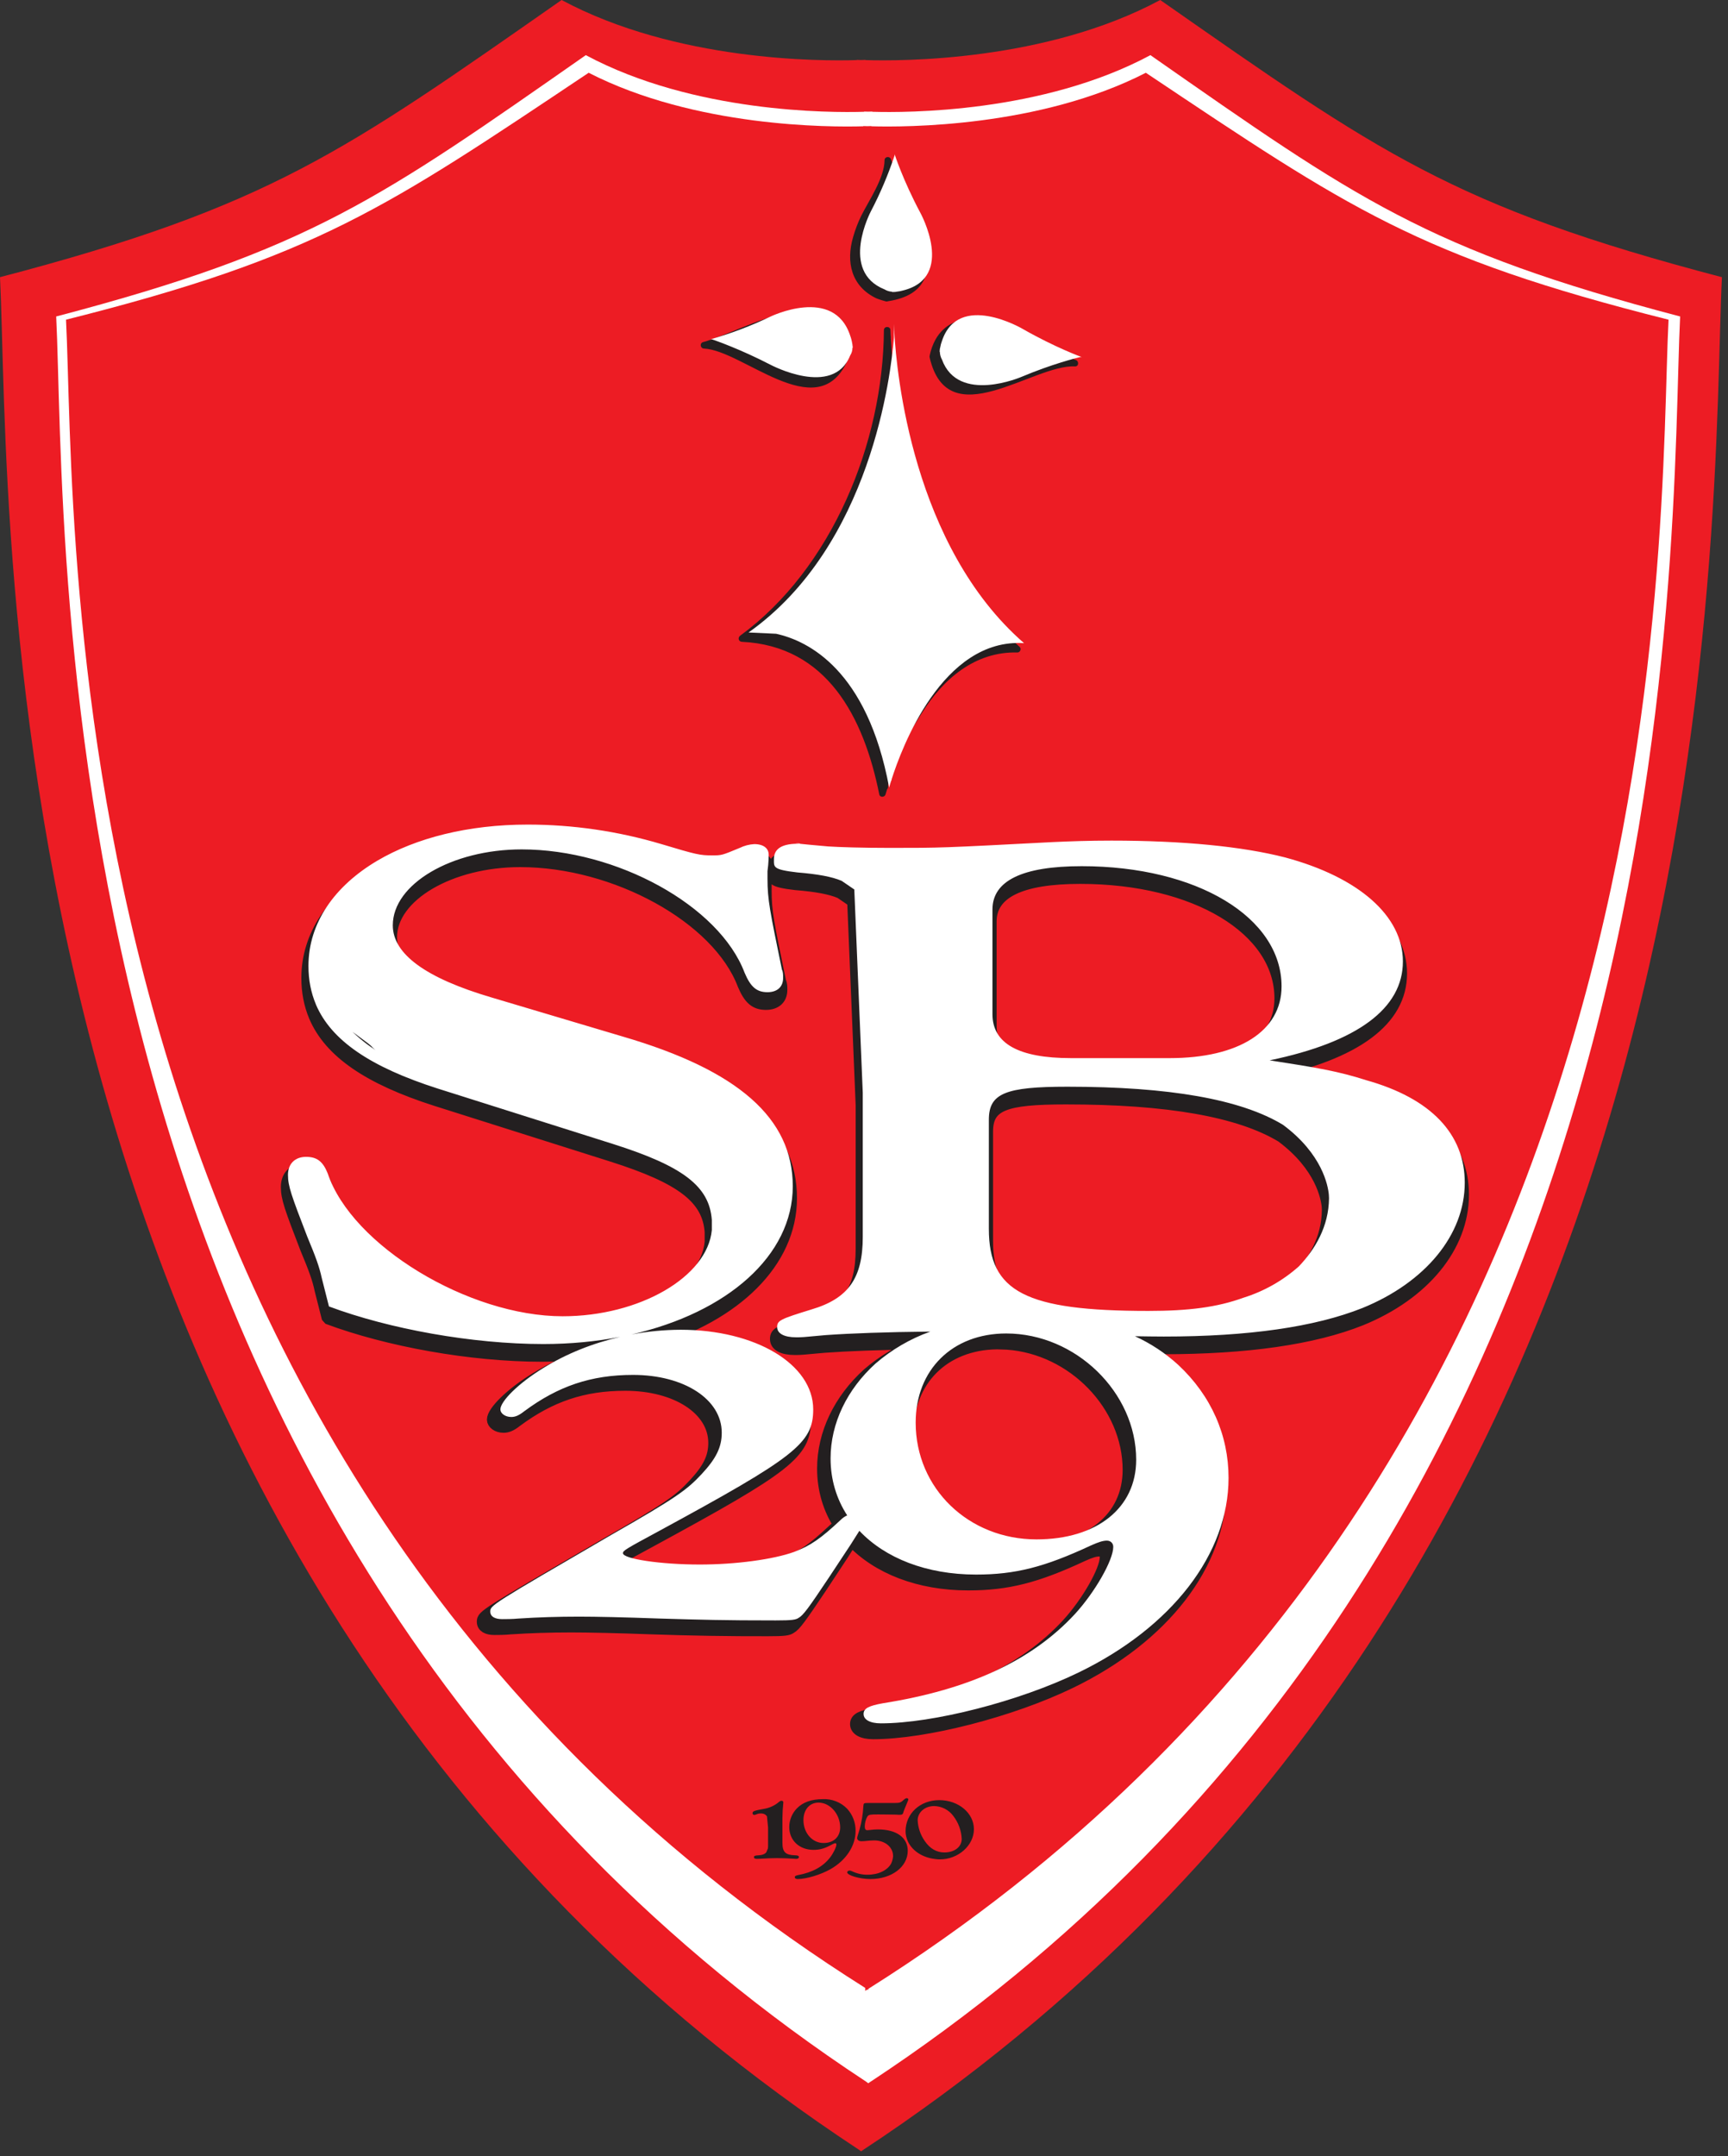 <svg width="178" height="222" viewBox="0 0 178 222" fill="none" xmlns="http://www.w3.org/2000/svg">
<rect x="0" y="0" width="178" height="222" fill="#333333" stroke="none"/>
<path d="M177.374 28.541C149.628 21.275 141.967 15.671 119.514 -6.72035e-06C107.749 6.322 92.845 6.305 89.14 6.188V6.166L88.696 6.183L88.251 6.166V6.188C84.535 6.305 69.642 6.322 57.849 -6.72035e-06C35.413 15.671 27.747 21.275 0 28.541C1.2 52.589 -2.661 161.426 88.457 221.342L88.701 221.52L88.796 221.453C179.924 161.526 176.18 52.589 177.374 28.541Z" fill="#ED1C24"/>
<path d="M173.069 32.586C146.9 25.726 139.673 20.448 118.503 5.678C107.404 11.633 93.345 11.616 89.851 11.51V11.488L89.434 11.499L89.018 11.488V11.51C85.513 11.616 71.47 11.633 60.343 5.678C39.184 20.448 31.952 25.726 5.788 32.586C6.916 55.255 3.277 157.855 89.212 214.343L89.44 214.51L89.529 214.449C175.469 157.955 171.942 55.255 173.069 32.586Z" fill="white"/>
<path d="M171.876 32.918C146.051 26.436 138.918 21.448 118.032 7.493C107.077 13.115 93.201 13.104 89.757 13.004V12.982L89.346 12.993L88.929 12.982V13.004C85.474 13.104 71.615 13.115 60.638 7.493C39.757 21.448 32.619 26.436 6.8 32.918C7.916 54.338 4.322 151.311 89.124 204.694V204.999L89.352 204.849L89.441 204.921V204.793C174.242 151.405 170.759 54.338 171.876 32.918Z" fill="#ED1C24"/>
<path d="M97.277 190.746C96.472 190.746 95.778 190.34 95.25 189.557C94.815 188.932 94.564 188.196 94.528 187.435C94.528 186.618 95.267 185.969 96.222 185.969C96.603 185.975 96.978 186.068 97.318 186.241C97.658 186.414 97.954 186.663 98.183 186.968C98.718 187.651 99.027 188.485 99.066 189.352C99.066 190.168 98.327 190.746 97.277 190.746ZM96.755 185.358C94.778 185.358 93.283 186.741 93.283 188.568C93.283 188.739 93.302 188.905 93.339 189.068V189.09L93.35 189.102C93.617 190.313 94.783 191.24 96.3 191.418C96.622 191.468 96.833 191.457 96.833 191.457C98.705 191.457 100.322 190.024 100.322 188.352C100.322 186.696 98.738 185.358 96.755 185.358ZM91.156 192.768L91.134 192.779L91.195 192.729L91.156 192.768ZM90.439 188.374C90.178 188.374 89.939 188.391 89.517 188.44C89.456 188.452 89.373 188.452 89.328 188.452C89.158 188.455 89.075 188.324 89.078 188.057C89.078 187.702 89.201 187.274 89.356 187.035C89.484 186.852 89.639 186.83 90.456 186.83C91.228 186.83 91.717 186.846 92.328 186.852C92.467 186.868 92.606 186.868 92.689 186.868C92.939 186.868 93.022 186.807 93.078 186.53C93.111 186.424 93.222 186.169 93.506 185.474C93.538 185.414 93.558 185.348 93.567 185.28C93.567 185.219 93.489 185.158 93.411 185.158C93.317 185.158 93.256 185.196 93.145 185.28C92.795 185.613 92.706 185.652 92.156 185.652H89.434C88.984 185.652 88.951 185.674 88.934 185.98C88.891 186.795 88.759 187.604 88.54 188.391C88.295 189.19 88.295 189.19 88.295 189.279C88.295 189.451 88.478 189.59 88.728 189.59C88.795 189.59 88.886 189.587 89.001 189.579C89.456 189.529 89.845 189.507 90.05 189.507C91.156 189.507 91.978 190.179 91.995 191.09V191.146C91.973 191.401 91.907 191.651 91.8 191.885C91.411 192.584 90.5 193.04 89.356 193.04C88.808 193.043 88.267 192.922 87.773 192.684C87.692 192.638 87.6 192.613 87.506 192.612C87.384 192.612 87.267 192.701 87.267 192.79C87.267 193.107 88.573 193.484 89.656 193.484C91.856 193.484 93.506 192.229 93.506 190.574C93.506 189.213 92.345 188.374 90.439 188.374ZM84.834 189.774C83.673 189.774 82.762 188.746 82.762 187.413C82.762 186.346 83.39 185.613 84.318 185.613C85.512 185.613 86.545 186.807 86.545 188.163C86.545 189.14 85.873 189.774 84.834 189.774ZM85.123 185.591L85.046 185.58L85.007 185.563L85.123 185.591ZM87.267 186.246C86.943 185.913 86.552 185.652 86.118 185.482C85.686 185.311 85.221 185.235 84.757 185.258C83.579 185.258 82.701 185.574 82.074 186.219C81.579 186.734 81.303 187.421 81.302 188.135C81.302 189.507 82.34 190.479 83.801 190.479C84.473 190.479 84.979 190.329 85.762 189.896C85.895 189.826 85.99 189.792 86.045 189.796C86.116 189.8 86.153 189.842 86.156 189.924C86.156 190.19 85.84 190.835 85.495 191.279C84.757 192.218 83.69 192.801 82.196 193.079C81.963 193.129 81.868 193.179 81.868 193.296C81.868 193.407 81.979 193.484 82.168 193.484C83.062 193.484 84.54 193.04 85.556 192.462C87.162 191.546 88.134 190.063 88.134 188.529C88.144 187.686 87.835 186.87 87.267 186.246ZM82.296 191.229C82.299 191.103 82.179 191.04 81.935 191.04C80.907 191.012 80.596 190.724 80.596 189.729V187.213C80.601 186.675 80.633 186.137 80.69 185.602C80.69 185.483 80.627 185.424 80.502 185.424C80.424 185.424 80.363 185.446 80.252 185.535C79.801 185.922 79.25 186.174 78.663 186.263C77.674 186.441 77.519 186.496 77.519 186.713C77.519 186.807 77.596 186.88 77.707 186.88C77.741 186.88 77.785 186.868 77.896 186.83C78.053 186.758 78.224 186.724 78.396 186.73C78.554 186.726 78.709 186.771 78.841 186.857L78.974 186.98L79.007 187.035L79.118 188.179V190.101L79.102 190.329L78.941 190.724C78.785 190.916 78.515 191.022 78.13 191.04C77.785 191.051 77.663 191.101 77.663 191.229C77.659 191.344 77.757 191.403 77.957 191.407C78.024 191.407 78.146 191.407 78.274 191.396C78.885 191.357 79.529 191.329 80.046 191.329C80.579 191.329 81.24 191.357 81.851 191.396C81.912 191.407 81.996 191.407 82.024 191.407C82.185 191.407 82.296 191.329 82.296 191.229Z" fill="#231F20"/>
<path d="M104.633 34.479C104.633 34.479 98.006 30.585 96.323 35.774C96.251 35.968 96.197 36.169 96.162 36.373L96.101 36.64L96.128 36.646L96.123 36.718L96.084 36.712L96.123 36.89C96.134 37.156 96.208 37.415 96.339 37.646C98.023 42.256 104.539 39.423 104.539 39.423C106.5 38.6 108.518 37.919 110.577 37.385L110.732 37.39C110.732 37.39 108.016 36.412 104.633 34.479ZM90.429 30.43C90.646 30.558 90.889 30.636 91.14 30.657L91.34 30.713V30.669L91.423 30.674V30.696L91.662 30.657C91.907 30.636 92.15 30.588 92.384 30.513C97.734 29.141 94.123 22.558 94.123 22.558C93.064 20.618 92.171 18.59 91.457 16.498V16.631C90.799 18.61 89.984 20.533 89.018 22.381C89.018 22.381 85.735 28.558 90.429 30.43ZM86.885 37.224C87.033 36.99 87.111 36.733 87.118 36.451L87.163 36.29L87.118 36.285V36.212H87.135L87.102 36.074C87.064 35.766 86.989 35.464 86.879 35.174C85.191 30.035 78.641 33.235 78.641 33.235C76.666 34.18 74.615 34.957 72.509 35.557L72.642 35.562C74.706 36.301 76.72 37.176 78.669 38.179C78.669 38.179 85.124 41.629 86.885 37.224ZM91.429 34.857V34.679L91.423 34.779C91.396 34.279 91.39 33.99 91.39 33.99L91.379 35.396C91.09 39.129 89.051 56.81 76.414 65.748L79.247 65.881C82.563 66.609 88.635 69.609 90.896 81.713L91.118 80.957L91.146 81.03V80.885C92.162 77.686 96.384 66.298 104.794 66.853C93.312 56.86 91.657 38.957 91.429 34.857Z" fill="#231F20"/>
<path d="M91.762 34.856V34.679C91.768 34.245 91.118 34.251 91.09 34.679L91.085 34.779H91.757L91.723 33.995C91.712 33.562 91.057 33.562 91.051 33.995C90.979 45.583 85.702 58.543 76.242 65.459C75.981 65.653 76.064 66.064 76.414 66.086C85.169 66.503 88.974 73.819 90.574 81.801C90.64 82.14 91.135 82.107 91.218 81.801C91.288 81.553 91.364 81.303 91.446 81.051H90.796L90.818 81.118C90.946 81.468 91.474 81.423 91.479 81.029C91.501 78.635 93.718 75.407 94.934 73.458C97.134 69.925 100.439 67.07 104.794 67.186C105.077 67.197 105.25 66.808 105.033 66.614C96.245 58.731 92.446 46.361 91.762 34.856C91.734 34.429 91.062 34.423 91.09 34.856C91.673 44.661 94.495 54.782 100.45 62.698C101.311 63.848 102.289 64.903 103.3 65.925C104.022 66.653 104.416 66.481 103.394 66.536C102.933 66.558 102.433 66.681 101.983 66.775C99.778 67.253 97.912 68.797 96.412 70.391C94.767 72.141 93.568 74.296 92.534 76.441C91.918 77.724 90.818 79.585 90.807 81.029L91.468 80.94L91.446 80.874C91.335 80.562 90.896 80.54 90.796 80.874C90.714 81.122 90.64 81.372 90.574 81.623H91.218C89.557 73.308 85.485 65.842 76.414 65.414L76.581 66.036C86.246 58.97 91.651 45.839 91.723 33.995H91.051L91.085 34.779C91.107 35.212 91.734 35.212 91.757 34.779L91.762 34.679H91.09V34.856C91.09 35.29 91.757 35.29 91.762 34.856Z" fill="#231F20"/>
<path d="M87.207 37.307C87.318 36.999 87.41 36.688 87.484 36.374C87.54 36.157 87.379 35.962 87.162 35.951L87.129 36.54C87.362 36.551 87.495 36.324 87.457 36.118C85.79 28.152 76.852 34.018 72.419 35.229C72.047 35.335 72.136 35.874 72.508 35.89C76.524 36.074 84.062 43.751 87.173 37.385C87.362 37.001 86.784 36.657 86.596 37.046C83.763 42.845 76.291 35.39 72.508 35.218L72.597 35.879C74.93 35.24 77.08 34.207 79.307 33.307C80.374 32.881 81.483 32.641 82.635 32.585C83.435 32.551 84.23 32.733 84.935 33.113C85.726 33.599 86.304 34.367 86.551 35.263C86.503 36.203 86.692 36.407 87.118 35.874C86.934 35.862 86.779 36.029 86.779 36.207L86.784 36.285C86.784 36.373 86.82 36.458 86.882 36.52C86.945 36.583 87.029 36.618 87.118 36.618C86.733 36.148 86.547 36.318 86.562 37.129C86.434 37.546 87.079 37.718 87.207 37.307Z" fill="#231F20"/>
<path d="M90.34 30.746C90.64 30.857 90.943 30.954 91.251 31.035C91.462 31.091 91.673 30.924 91.673 30.707L91.084 30.691C91.084 30.93 91.295 31.046 91.506 31.013C99.7 29.73 93.117 20.486 91.778 16.403C91.662 16.053 91.123 16.109 91.117 16.492C91.112 18.314 89.501 20.653 88.723 22.203C88.38 22.906 88.099 23.639 87.884 24.391C87.112 27.008 87.712 29.491 90.262 30.713C90.645 30.896 90.99 30.319 90.601 30.135C84.368 27.152 91.773 20.514 91.79 16.492L91.128 16.587C91.867 18.831 92.945 20.92 93.984 23.03C94.484 24.041 94.806 25.136 94.95 26.252C95.027 26.761 94.999 27.28 94.868 27.778C94.738 28.276 94.507 28.741 94.189 29.146C93.484 30.041 91.756 29.913 91.756 30.669C91.756 30.48 91.601 30.341 91.417 30.33H91.34C91.251 30.33 91.166 30.365 91.104 30.427C91.041 30.49 91.006 30.575 91.006 30.663C91.421 30.274 91.258 30.087 90.517 30.102C90.106 29.963 89.929 30.613 90.34 30.746Z" fill="#231F20"/>
<path d="M104.805 34.191C101.361 32.214 96.828 31.908 95.778 36.552C95.766 36.602 95.765 36.654 95.775 36.704C95.785 36.754 95.807 36.802 95.838 36.843C95.868 36.884 95.908 36.917 95.954 36.941C95.999 36.965 96.049 36.978 96.101 36.98L96.084 36.38C95.856 36.369 95.712 36.602 95.762 36.807C97.645 44.945 106.383 37.507 110.732 37.73C111.132 37.746 111.16 37.191 110.821 37.069C108.747 36.261 106.736 35.3 104.805 34.191C104.428 33.98 104.089 34.558 104.466 34.769C106.447 35.907 108.512 36.892 110.644 37.713L110.732 37.057C108.633 36.952 105.983 38.518 104.083 39.24C103.032 39.638 101.927 39.874 100.806 39.94C100.124 39.97 99.443 39.886 98.789 39.69C97.977 39.418 97.3 38.843 96.901 38.085C96.912 36.819 96.654 36.474 96.129 37.052C96.312 37.063 96.462 36.896 96.462 36.718V36.646C96.467 36.452 96.306 36.319 96.129 36.307C96.901 36.352 97.251 34.424 98.273 33.785C99.206 33.197 100.522 33.402 101.528 33.608C102.55 33.819 103.561 34.252 104.466 34.769C104.844 34.985 105.177 34.408 104.805 34.191Z" fill="#231F20"/>
<path d="M105.327 33.857C105.327 33.857 98.722 29.974 97.023 35.129C96.944 35.338 96.886 35.554 96.85 35.774L96.795 36.018H96.817V36.096L96.778 36.09L96.817 36.263C96.826 36.528 96.899 36.787 97.028 37.018C98.711 41.634 105.233 38.801 105.233 38.801C108.349 37.49 110.882 36.857 111.277 36.763L111.427 36.768C111.427 36.768 108.71 35.79 105.327 33.857ZM91.123 29.802C91.341 29.934 91.586 30.013 91.84 30.035L92.04 30.091V30.047L92.118 30.052V30.074L92.362 30.035C92.601 30.011 92.837 29.965 93.068 29.897C98.434 28.53 94.817 21.936 94.817 21.936C93.012 18.559 92.151 15.876 92.151 15.876V16.009C91.493 17.986 90.678 19.907 89.712 21.753C89.712 21.753 86.429 27.93 91.123 29.802ZM87.574 36.607C87.726 36.37 87.805 36.111 87.813 35.829L87.857 35.668L87.813 35.663V35.585H87.824L87.802 35.457C87.758 35.148 87.681 34.845 87.574 34.552C85.885 29.413 79.336 32.613 79.336 32.613C77.361 33.558 75.309 34.335 73.203 34.935L73.336 34.941C73.681 35.057 76.236 35.94 79.364 37.557C79.364 37.557 85.813 41.001 87.574 36.607ZM92.123 34.229V34.057L92.118 34.157C92.09 33.657 92.084 33.368 92.084 33.368L92.079 34.768C91.784 38.501 89.746 56.182 77.108 65.126L79.947 65.259C83.263 65.987 89.335 68.992 91.59 81.091C91.59 81.091 91.662 80.808 91.812 80.341L91.84 80.408V80.263C92.856 77.069 97.078 65.67 105.488 66.226C94.006 56.238 92.351 38.334 92.123 34.229Z" fill="white"/>
<path d="M133.635 131.642C131.987 133.107 130.046 134.205 127.941 134.863C125.242 135.841 122.298 136.219 118.131 136.219C105.511 136.219 101.711 134.263 101.711 127.775V116.532C101.711 113.816 103.428 113.138 109.805 113.138C120.287 113.138 127.653 114.427 132.008 117.054C136.079 120.082 136.657 123.365 136.735 124.276L136.746 124.598C136.724 127.531 135.318 129.881 133.635 131.642ZM105.955 159.561C98.984 159.561 93.518 154.322 93.518 147.534C93.518 142.157 97.223 138.424 102.7 138.357L103.722 138.391C110.51 138.857 116.226 144.718 116.226 151.35C116.226 156.328 112.177 159.561 105.955 159.561ZM102.078 94.879C102.078 91.94 105.144 90.43 111.271 90.43C123.159 90.43 131.863 95.712 131.863 102.8C131.863 107.405 127.447 110.194 120.337 110.194H110.166C104.777 110.194 102.081 108.685 102.078 105.667V94.879ZM36.163 107.489L39.318 109.833C38.168 109.193 37.107 108.405 36.163 107.489ZM140.562 112.46C137.74 111.549 135.535 111.177 130.636 110.422C139.701 108.533 144.356 105.067 144.356 100.234C144.356 95.562 139.829 91.563 132.23 89.524C127.814 88.391 121.687 87.791 114.332 87.791C112.004 87.791 110.044 87.863 108.327 87.941C96.812 88.546 96.812 88.546 91.54 88.546C88.596 88.546 86.268 88.469 85.168 88.391C83.535 88.252 82.658 88.163 82.208 88.113L82.035 88.119C80.075 88.119 79.575 88.858 79.575 89.685C79.575 90.513 79.408 90.774 81.98 91.074C84.085 91.24 85.541 91.513 86.552 91.94L87.852 92.829L88.724 113.788V128.603C88.724 132.83 87.252 134.941 83.447 136.069C80.263 137.052 79.897 137.202 79.897 137.88C79.897 138.557 80.636 138.941 81.858 138.941C82.469 138.941 82.469 138.941 84.924 138.713C87.263 138.541 90.54 138.419 94.495 138.363C92.626 139.098 90.894 140.144 89.374 141.457C86.452 144.112 84.752 147.601 84.752 151.217C84.752 153.4 85.363 155.389 86.463 157.089C86.212 157.201 85.984 157.359 85.791 157.555C83.719 159.494 82.68 160.205 80.986 160.855C78.819 161.633 74.959 162.144 71.281 162.144C67.226 162.144 63.365 161.56 63.365 160.983C63.365 160.727 63.554 160.599 67.037 158.716C81.08 151.089 82.963 149.667 82.963 146.179C82.963 141.524 77.031 137.969 69.298 137.969C68.569 137.969 67.841 138.002 67.115 138.069C75.747 135.497 81.513 129.997 81.513 123.376C81.513 116.41 75.925 111.455 64.015 107.972L50.483 103.945C43.662 101.934 40.312 99.462 40.312 96.518C40.312 92.257 46.389 88.702 53.589 88.702C63.393 88.702 73.942 94.501 76.547 101.389C77.169 102.867 77.786 103.406 78.903 103.406C79.897 103.406 80.519 102.867 80.519 101.934C80.519 101.623 80.519 101.317 80.397 101.084C79.153 95.046 78.903 93.885 78.903 91.718V90.941C79.03 90.091 79.03 89.396 79.03 89.241C79.03 88.619 78.536 88.157 77.542 88.157C77.027 88.198 76.523 88.328 76.053 88.541C74.192 89.319 74.192 89.319 73.198 89.319C71.959 89.319 71.587 89.241 67.987 88.157C63.516 86.824 58.876 86.145 54.211 86.141C48.062 86.141 42.69 87.524 38.729 89.857L38.718 89.863C34.285 92.474 31.625 96.284 31.625 100.701C31.625 102.13 31.88 103.452 32.391 104.667L32.397 104.683C33.974 108.372 38.002 111.105 44.901 113.31L63.021 119.043C70.215 121.326 72.92 123.398 73.17 126.853V127.898C72.72 132.719 65.726 136.769 57.81 136.769C48.128 136.769 36.091 129.492 33.608 122.059C33.113 120.821 32.491 120.359 31.375 120.359C30.258 120.359 29.514 121.054 29.514 122.215C29.514 123.376 29.886 124.381 31.497 128.564C32.369 130.653 32.741 131.658 32.986 132.825L33.73 135.763C39.94 138.085 48.5 139.635 55.822 139.635C57.522 139.635 59.168 139.539 60.76 139.346C58.799 139.973 56.921 140.835 55.166 141.913C52.622 143.462 50.739 145.34 50.739 146.179C50.739 146.562 51.206 146.951 51.867 146.951C52.244 146.951 52.622 146.823 53.189 146.373C56.672 143.785 60.066 142.624 64.404 142.624C69.676 142.624 73.542 145.14 73.542 148.567C73.542 150.056 72.975 151.217 71.47 152.834C69.959 154.456 68.926 155.228 62.138 159.111C49.795 166.282 49.7 166.349 49.7 166.993C49.7 167.51 50.172 167.771 50.922 167.771C51.3 167.771 51.961 167.771 52.622 167.704C54.6 167.575 56.672 167.51 58.838 167.51C60.632 167.51 63.46 167.571 67.132 167.704C71.12 167.844 75.111 167.909 79.103 167.899C80.797 167.899 81.174 167.837 81.458 167.643C81.93 167.382 82.491 166.604 84.569 163.505L86.829 160.077L87.718 158.672C90.368 161.477 94.618 163.182 99.739 163.182C103.794 163.182 106.805 162.405 111.516 160.205C112.365 159.816 112.838 159.688 113.215 159.688C113.302 159.685 113.388 159.698 113.468 159.729C113.549 159.76 113.622 159.807 113.683 159.868C113.745 159.928 113.793 160.001 113.826 160.081C113.858 160.161 113.873 160.247 113.871 160.333C113.871 161.694 111.988 164.993 109.916 167.249C105.483 172.037 99.078 175.014 90.129 176.431C88.713 176.692 88.146 176.948 88.146 177.531C88.146 178.114 88.807 178.503 89.94 178.503C95.312 178.503 104.166 176.237 110.293 173.265C119.904 168.61 125.747 161.044 125.747 153.222C125.747 148.828 123.953 144.757 120.565 141.59C119.345 140.478 117.972 139.546 116.487 138.824C117.595 138.846 118.674 138.859 119.726 138.863C128.43 138.863 135.291 137.88 140.196 135.919C146.684 133.28 150.733 128.375 150.733 123.02C150.733 118.043 147.3 114.343 140.562 112.46ZM82.208 88.113C82.619 88.096 81.102 87.996 82.208 88.113Z" fill="#231F20"/>
<path d="M82.208 88.113C82.658 88.163 83.535 88.252 85.168 88.391C86.268 88.469 88.596 88.546 91.54 88.546C96.812 88.546 96.812 88.546 108.327 87.941C110.044 87.863 112.004 87.791 114.332 87.791C121.687 87.791 127.814 88.391 132.23 89.524C139.829 91.563 144.356 95.562 144.356 100.234C144.356 105.067 139.701 108.533 130.636 110.422C135.535 111.177 137.74 111.549 140.562 112.46C147.3 114.343 150.733 118.043 150.733 123.02C150.733 128.375 146.684 133.28 140.196 135.919C135.291 137.88 128.43 138.863 119.726 138.863C118.674 138.859 117.595 138.846 116.487 138.824C117.972 139.546 119.345 140.478 120.565 141.59C123.953 144.757 125.747 148.828 125.747 153.222C125.747 161.044 119.904 168.61 110.293 173.265C104.166 176.237 95.312 178.503 89.94 178.503C88.807 178.503 88.146 178.114 88.146 177.531C88.146 176.948 88.713 176.692 90.129 176.431C99.078 175.014 105.483 172.037 109.916 167.249C111.988 164.993 113.871 161.694 113.871 160.333C113.873 160.247 113.858 160.161 113.826 160.081C113.793 160.001 113.745 159.928 113.683 159.868C113.622 159.807 113.549 159.76 113.468 159.729C113.388 159.698 113.302 159.685 113.215 159.688C112.838 159.688 112.365 159.816 111.516 160.205C106.805 162.405 103.794 163.182 99.739 163.182C94.618 163.182 90.368 161.477 87.718 158.672L86.829 160.077L84.569 163.505C82.491 166.604 81.93 167.382 81.458 167.643C81.174 167.837 80.797 167.899 79.103 167.899C75.111 167.909 71.12 167.844 67.132 167.704C63.46 167.571 60.632 167.51 58.838 167.51C56.672 167.51 54.6 167.575 52.622 167.704C51.961 167.771 51.3 167.771 50.922 167.771C50.172 167.771 49.7 167.51 49.7 166.993C49.7 166.349 49.795 166.282 62.138 159.111C68.926 155.228 69.959 154.456 71.47 152.834C72.975 151.217 73.542 150.056 73.542 148.567C73.542 145.14 69.676 142.624 64.404 142.624C60.066 142.624 56.672 143.785 53.189 146.373C52.622 146.823 52.244 146.951 51.867 146.951C51.206 146.951 50.739 146.562 50.739 146.179C50.739 145.34 52.622 143.462 55.166 141.913C56.921 140.835 58.799 139.973 60.76 139.346C59.168 139.539 57.522 139.635 55.822 139.635C48.5 139.635 39.94 138.085 33.73 135.763L32.986 132.825C32.741 131.658 32.369 130.653 31.497 128.564C29.886 124.381 29.514 123.376 29.514 122.215C29.514 121.054 30.258 120.359 31.375 120.359C32.491 120.359 33.113 120.821 33.608 122.059C36.091 129.492 48.128 136.769 57.81 136.769C65.726 136.769 72.72 132.719 73.17 127.898V126.853C72.92 123.398 70.215 121.326 63.021 119.043L44.901 113.31C38.002 111.105 33.974 108.372 32.397 104.683L32.391 104.667C31.88 103.452 31.625 102.13 31.625 100.701C31.625 96.284 34.285 92.474 38.718 89.863L38.729 89.857C42.69 87.524 48.062 86.141 54.211 86.141C58.876 86.145 63.516 86.824 67.987 88.157C71.587 89.241 71.959 89.319 73.198 89.319C74.192 89.319 74.192 89.319 76.053 88.541C76.523 88.328 77.027 88.198 77.542 88.157C78.536 88.157 79.03 88.619 79.03 89.241C79.03 89.396 79.03 90.091 78.903 90.941V91.718C78.903 93.885 79.153 95.046 80.397 101.084C80.519 101.317 80.519 101.623 80.519 101.934C80.519 102.867 79.897 103.406 78.903 103.406C77.786 103.406 77.169 102.867 76.547 101.389C73.942 94.501 63.393 88.702 53.589 88.702C46.389 88.702 40.312 92.257 40.312 96.518C40.312 99.462 43.662 101.934 50.483 103.945L64.015 107.972C75.925 111.455 81.513 116.41 81.513 123.376C81.513 129.997 75.747 135.497 67.115 138.069C67.841 138.002 68.569 137.969 69.298 137.969C77.031 137.969 82.963 141.524 82.963 146.179C82.963 149.667 81.08 151.089 67.037 158.716C63.554 160.599 63.365 160.727 63.365 160.983C63.365 161.56 67.226 162.144 71.281 162.144C74.959 162.144 78.819 161.633 80.986 160.855C82.68 160.205 83.719 159.494 85.791 157.555C85.984 157.359 86.212 157.201 86.463 157.089C85.363 155.389 84.752 153.4 84.752 151.217C84.752 147.601 86.452 144.112 89.374 141.457C90.894 140.144 92.626 139.098 94.495 138.363C90.54 138.419 87.263 138.541 84.924 138.713C82.469 138.941 82.469 138.941 81.858 138.941C80.636 138.941 79.897 138.557 79.897 137.88C79.897 137.202 80.263 137.052 83.447 136.069C87.252 134.941 88.724 132.83 88.724 128.603V113.788L87.852 92.829L86.552 91.94C85.541 91.513 84.085 91.24 81.98 91.074C79.408 90.774 79.575 90.513 79.575 89.685C79.575 88.858 80.075 88.119 82.035 88.119L82.208 88.113ZM82.208 88.113C81.102 87.996 82.619 88.096 82.208 88.113ZM133.635 131.642C131.987 133.107 130.046 134.205 127.941 134.863C125.242 135.841 122.298 136.219 118.131 136.219C105.511 136.219 101.711 134.263 101.711 127.775V116.532C101.711 113.816 103.428 113.138 109.805 113.138C120.287 113.138 127.653 114.427 132.008 117.054C136.079 120.082 136.657 123.365 136.735 124.276L136.746 124.598C136.724 127.531 135.318 129.881 133.635 131.642ZM105.955 159.561C98.984 159.561 93.518 154.322 93.518 147.534C93.518 142.157 97.223 138.424 102.7 138.357L103.722 138.391C110.51 138.857 116.226 144.718 116.226 151.35C116.226 156.328 112.177 159.561 105.955 159.561ZM102.078 94.879C102.078 91.94 105.144 90.43 111.271 90.43C123.159 90.43 131.863 95.712 131.863 102.8C131.863 107.405 127.447 110.194 120.337 110.194H110.166C104.777 110.194 102.081 108.685 102.078 105.667V94.879ZM36.163 107.489L39.318 109.833C38.168 109.193 37.107 108.405 36.163 107.489Z" stroke="#231F20" stroke-width="1.166" stroke-miterlimit="1"/>
<path d="M133.79 130.402C132.141 131.868 130.198 132.966 128.091 133.624C125.391 134.607 122.453 134.985 118.286 134.985C105.66 134.985 101.861 133.024 101.861 126.536V115.292C101.861 112.576 103.577 111.898 109.954 111.898C120.436 111.898 127.808 113.187 132.157 115.82C136.207 118.825 136.801 122.086 136.884 123.025C136.892 123.14 136.897 123.258 136.901 123.38C136.873 126.302 135.468 128.641 133.79 130.402ZM117.037 150.305C117.037 155.277 112.981 158.51 106.766 158.51C99.788 158.51 94.323 153.272 94.323 146.489C94.323 141.056 98.094 137.307 103.649 137.307C110.815 137.307 117.037 143.384 117.037 150.305ZM102.233 93.645C102.233 90.701 105.293 89.19 111.421 89.19C123.308 89.19 132.013 94.473 132.013 101.566C132.013 106.166 127.602 108.954 120.492 108.954H110.321C104.929 108.954 102.233 107.447 102.233 104.433V93.645ZM36.318 106.249L39.468 108.593C38.319 107.953 37.261 107.165 36.318 106.249ZM140.712 111.221C137.895 110.315 135.69 109.938 130.785 109.182C139.851 107.299 144.511 103.827 144.511 99C144.511 94.323 139.978 90.329 132.379 88.29C127.963 87.157 121.836 86.557 114.487 86.557C112.159 86.557 110.198 86.629 108.476 86.707C96.961 87.307 96.961 87.307 91.695 87.307C88.751 87.307 86.418 87.229 85.318 87.157C83.679 87.012 82.796 86.929 82.352 86.879H82.185C80.23 86.879 79.724 87.618 79.724 88.451C79.724 89.284 79.558 89.534 82.129 89.834C84.24 90.006 85.696 90.273 86.701 90.701L88.001 91.59L88.873 112.532V127.363C88.873 131.591 87.401 133.702 83.602 134.829C80.418 135.812 80.052 135.962 80.052 136.64C80.052 137.318 80.785 137.701 82.007 137.701C82.624 137.701 82.624 137.701 85.073 137.473C87.645 137.29 91.34 137.157 95.833 137.112C93.76 137.853 91.843 138.971 90.178 140.412C87.257 143.062 85.557 146.55 85.557 150.172C85.557 152.355 86.168 154.338 87.268 156.038C87.017 156.15 86.789 156.309 86.596 156.505C84.524 158.443 83.485 159.16 81.791 159.804C79.624 160.582 75.763 161.098 72.086 161.098C68.031 161.098 64.17 160.515 64.17 159.932C64.17 159.676 64.359 159.549 67.842 157.671C81.885 150.044 83.768 148.622 83.768 145.128C83.768 140.473 77.835 136.923 70.103 136.923C68.411 136.931 66.727 137.092 65.054 137.407C74.897 135.162 81.663 129.313 81.663 122.142C81.663 115.17 76.08 110.221 64.165 106.738L50.639 102.711C43.812 100.7 40.462 98.222 40.462 95.278C40.462 91.017 46.544 87.462 53.738 87.462C63.543 87.462 74.091 93.267 76.697 100.155C77.319 101.627 77.941 102.166 79.058 102.166C80.052 102.166 80.668 101.627 80.668 100.7C80.668 100.389 80.668 100.078 80.546 99.844C79.308 93.806 79.058 92.645 79.058 90.479V89.707C79.18 88.851 79.18 88.157 79.18 88.001C79.18 87.379 78.685 86.918 77.691 86.918C77.174 86.947 76.668 87.079 76.202 87.307C74.341 88.079 74.341 88.079 73.347 88.079C72.108 88.079 71.736 88.001 68.136 86.918C63.666 85.586 59.025 84.909 54.36 84.907C48.217 84.907 42.845 86.285 38.879 88.618C34.446 91.234 31.774 95.045 31.774 99.461C31.774 100.898 32.031 102.222 32.546 103.433V103.444C34.124 107.132 38.151 109.865 45.056 112.076L63.17 117.803C70.37 120.086 73.075 122.158 73.325 125.619V126.663C72.869 131.48 65.881 135.535 57.96 135.535C48.278 135.535 36.24 128.252 33.757 120.825C33.263 119.586 32.641 119.12 31.524 119.12C30.407 119.12 29.663 119.82 29.663 120.975C29.663 122.142 30.035 123.147 31.646 127.324C32.518 129.419 32.891 130.424 33.141 131.585L33.885 134.524C40.09 136.846 48.655 138.395 55.971 138.395C58.754 138.395 61.41 138.134 63.887 137.657C61.048 138.312 58.332 139.395 55.971 140.862C53.427 142.412 51.544 144.289 51.544 145.128C51.544 145.517 52.011 145.906 52.672 145.906C53.049 145.906 53.427 145.772 53.994 145.322C57.477 142.739 60.871 141.573 65.209 141.573C70.481 141.573 74.347 144.095 74.347 147.522C74.347 149.005 73.78 150.172 72.275 151.788C70.764 153.405 69.731 154.183 62.943 158.06C50.6 165.237 50.505 165.304 50.505 165.942C50.505 166.464 50.977 166.72 51.733 166.72C52.111 166.72 52.766 166.72 53.427 166.659C55.405 166.529 57.478 166.464 59.649 166.464C61.437 166.464 64.265 166.526 67.942 166.659C72.275 166.787 74.441 166.853 79.907 166.853C81.602 166.853 81.979 166.787 82.263 166.592C82.735 166.337 83.302 165.559 85.374 162.454L87.634 159.032L88.523 157.627C91.173 160.432 95.422 162.132 100.544 162.132C104.599 162.132 107.61 161.354 112.32 159.16C113.17 158.771 113.643 158.638 114.02 158.638C114.398 158.638 114.676 158.899 114.676 159.282C114.676 160.643 112.793 163.943 110.721 166.203C106.288 170.986 99.883 173.964 90.934 175.386C89.517 175.641 88.956 175.902 88.956 176.486C88.956 177.069 89.612 177.452 90.745 177.452C96.117 177.452 104.971 175.191 111.098 172.219C120.714 167.564 126.552 159.999 126.552 152.177C126.552 147.778 124.763 143.706 121.369 140.54C120.045 139.33 118.54 138.335 116.909 137.59C117.92 137.608 118.91 137.62 119.881 137.623C128.58 137.623 135.44 136.64 140.345 134.685C146.839 132.041 150.883 127.141 150.883 121.781C150.883 116.803 147.45 113.104 140.712 111.221ZM82.352 86.879C82.785 86.862 81.252 86.757 82.352 86.879Z" fill="white"/>
<path d="M46.406 107.671L39.768 109.282L36.102 105.522L39.768 103.861L46.406 107.671Z" fill="white"/>
</svg>
